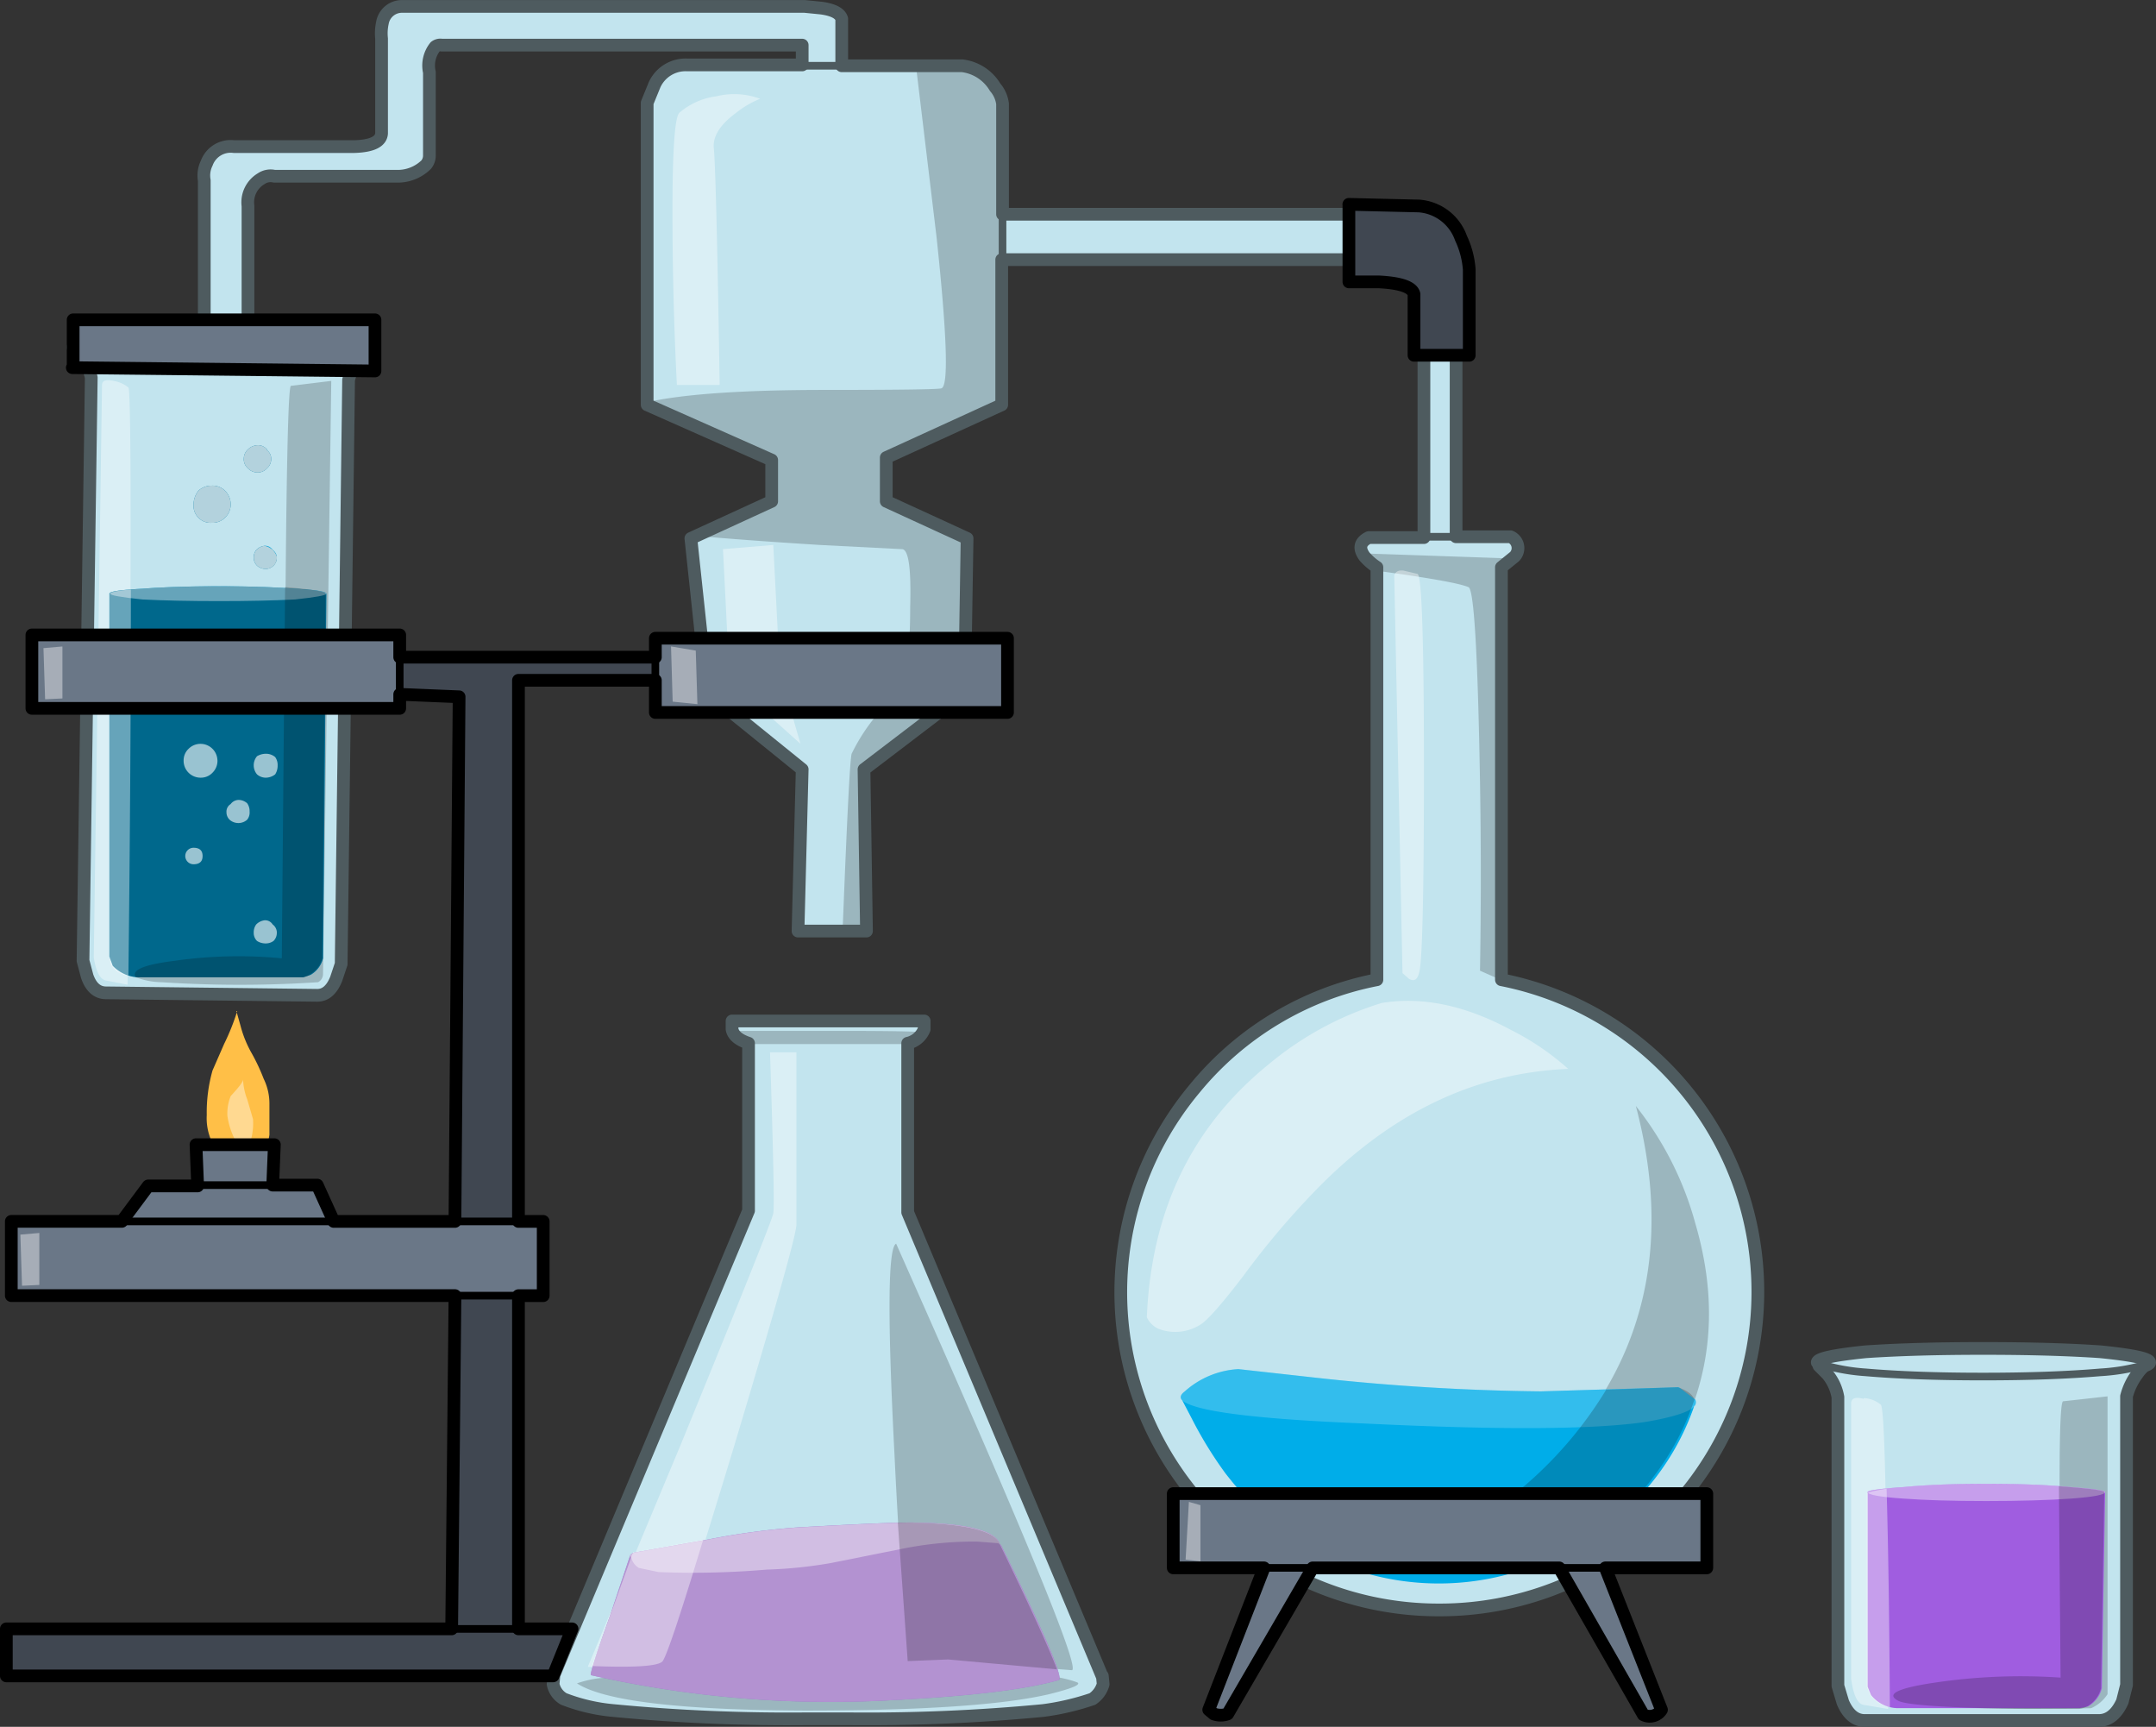 <svg xmlns="http://www.w3.org/2000/svg" width="206.914" height="165.68" viewBox="0 0 206.914 165.68"><rect x="0" y="0" width="206.914" height="165.68" fill="#333333" stroke="none"/><g transform="translate(0.61 0.452)"><g transform="translate(6.331)"><path d="M92.9,145.821v16.066L74.22,206.445l-.079.871a2.116,2.116,0,0,0,1.029,1.425,17.491,17.491,0,0,0,4.749,1.108,175.762,175.762,0,0,0,18.678.791h3.8a178.345,178.345,0,0,0,18.757-.791,24.292,24.292,0,0,0,4.749-1.108,2.512,2.512,0,0,0,1.029-1.425l-.079-.791-18.678-44.637V145.742a2.207,2.207,0,0,0,1.583-1.345V143.6H91.315v.791q.158.871,1.583,1.345M28.158,79.261h-.079l.791.871a3.209,3.209,0,0,1,.791,1.9l-.791,55.954.475,1.583a2.216,2.216,0,0,0,1.82,1.583l20.261.237a2.183,2.183,0,0,0,1.82-1.583l.475-1.583.712-55.954a4.656,4.656,0,0,1,.95-1.82l.554-.633q.554-.158.554-.317,0-.475-4.195-.95-4.274-.4-10.13-.475-5.857,0-10.051.237Q28,78.628,28,79.1a.14.14,0,0,0,.158.158m194.535,96q-4.669-.317-11.238-.317t-11.238.317q-4.669.475-4.669,1.029l.317.237h-.079l.791.871a5.048,5.048,0,0,1,.95,2.137v27.7l.475,1.583q.791,1.741,1.979,1.82h22.714a2.584,2.584,0,0,0,2.137-1.741l.4-1.583v-27.7a4.684,4.684,0,0,1,1.029-2.216,3.458,3.458,0,0,1,.712-.791q.475-.158.475-.317,0-.554-4.749-1.029m-61.732-97.5-3.166.475V97.227h-5.3q-1.266.633-.4,1.82a5.749,5.749,0,0,0,1.187,1.029v39.572a30.014,30.014,0,0,0-17.491,10.447,30.477,30.477,0,0,0,23.426,50.019,30.522,30.522,0,0,0,6.015-60.466V100.076l1.266-1.029a1.18,1.18,0,0,0-.4-1.9h-5.223V77.757m-8.468-7.123V66.2H117.353V55.518a3.033,3.033,0,0,0-.712-1.583,4.59,4.59,0,0,0-3.166-2.058H101.92V47.366q-.237-.791-1.979-1.029L98.359,46.1h-38.7a1.925,1.925,0,0,0-1.9,1.662,4,4,0,0,0,0,1.583v9.022q-.158,1.187-2.691,1.266H43.512A2.443,2.443,0,0,0,40.9,61.216a2.854,2.854,0,0,0-.317,1.583V77.678h4.274V65.49a2.63,2.63,0,0,1,1.266-2.612,1.59,1.59,0,0,1,1.266-.237H59.262a4.005,4.005,0,0,0,2.691-1.108,1.267,1.267,0,0,0,.317-.791V52.59q-.158-1.82.554-2.374.4-.317.633-.237H97.963v1.9H86.883a3.374,3.374,0,0,0-3.166,1.9l-.633,1.741V84.485l11.951,5.382v3.878l-7.677,3.561,1.583,14.8,9.022,7.36-.4,15.512h6.727l-.237-15.512,9.656-7.36.237-14.8-7.677-3.561V89.55l11-5.065V70.555h34.981Z" transform="translate(-28 -46.1)" fill="#c2e4ee"/><path d="M108.486,186.778q.475,9.972,1.266,19.786l3.878-.158,5.857.554,6.015.475q1.345,0-16.858-40.917-1.187.475-.158,20.261m-26.83,21.369a9.872,9.872,0,0,0-3.641.554q3.878,2.533,21.844,2.612,16.778,0,23.506-1.583,3.166-.791,2.691-1.108-3.8-1.5-20.261-1.345-12.03,0-24.139.791M111.1,146.494l.237-.237q-.554-.158-8.231-.158H92.816a.912.912,0,0,0,.317.633l1.266.633h15.354l1.029-.475.317-.4m7.756-89.432a4.167,4.167,0,0,0-.633-1.5,4.881,4.881,0,0,0-3.245-2.058h-4.432l1.979,16.462q1.5,14.088.475,14.483-.317.158-11.159.158-11.476,0-16.778,1.108v.475l11.555,5.3v3.878l-7.044,3.245q4.274.4,11.792.871l7.835.4q.95,0,.791,5.54,0,5.54-.791,6.727l-2.612,3.878a18.177,18.177,0,0,0-2.216,3.482q-.237.791-.871,17.1h2.453l-.237-15.512,9.656-7.36.237-14.8-7.677-3.561V91.093l10.922-5.065V57.061m-68.3,27.146q-.4.158-.554,25.722l-.317,29.283a41.19,41.19,0,0,0-10.289.158q-4.432.554-3.72,1.583a7.114,7.114,0,0,0,2.453.475,114.158,114.158,0,0,0,15.037,0,.878.878,0,0,0,.475-.791l.791-56.9-3.878.475m134.781,80.331a31.321,31.321,0,0,0-5.7-11.238q4.511,17.1-4.511,29.679a33.677,33.677,0,0,1-10.447,9.893q-.554.791,1.029,1.583a8.045,8.045,0,0,0,4.749.791q2.691-.317,6.965-3.482a42.816,42.816,0,0,0,3.957-2.849q7.914-10.922,3.957-24.376m39.572,16.62-4.274.475q-.4.158-.317,11.318l.079,15.275a59.835,59.835,0,0,0-12.03.4q-5.382.791-3.561,1.741a10.863,10.863,0,0,0,2.849.475q5.065.4,15.67.237a3.629,3.629,0,0,0,1.583-1.345v-28.65m-58.25-79.46.475-.4v-.475l-13.85-.475a4.97,4.97,0,0,0,1.425,1.345v.317q7.6,1.029,8.864,1.583.791.237,1.108,18.6.158,9.181,0,18.2l1.979.871V101.619Z" transform="translate(-29.58 -47.643)" fill="rgba(0,0,0,0.2)"/><path d="M98.03,148.877H95.5q.475,14.483.317,15.433-.079.712-8.864,22.16l-8.943,21.369q6.173.237,7.281-.475.633-.475,6.727-20.577,6.015-20.023,6.015-21.369V148.8M95.814,100.2l-4.828.4.633,12.584,6.806,6.094-1.979-6.806L95.814,100.2M92.253,58.733a9.321,9.321,0,0,1,2.3-1.345,7.165,7.165,0,0,0-4.195-.237,6.791,6.791,0,0,0-3.561,1.583q-.791.791-.633,13.454.079,6.411.4,12.663H90.67q-.317-19.786-.554-22.635-.237-1.741,2.137-3.482M32.5,84.454q-1.108-.237-1.108.4L30.6,139.776q.317,2.058,1.187,2.216l2.058.4.237-28.492q.158-28.492-.158-28.808a3,3,0,0,0-1.425-.633m167.942,97.663q-1.187-.317-1.187.475v26.355q.317,2.374,1.187,2.533l2.374.4-.158-14.4q-.158-14.483-.554-14.8a2.763,2.763,0,0,0-1.583-.633m-33.873-35.3q-6.569-3.561-12.426-2.612a31.133,31.133,0,0,0-10.922,5.936q-11,8.943-11.634,24.218a2.261,2.261,0,0,0,1.108,1.108,4.519,4.519,0,0,0,4.036-.4q1.029-.633,4.115-4.669a78.047,78.047,0,0,1,6.727-7.993q10.843-11.318,24.455-11.872a25.253,25.253,0,0,0-5.461-3.72M156.28,102.657q-.712-.079-.871.475l.791,38.147.633.554q.712.4.95-.554.475-1.266.475-19.707,0-18.6-.633-18.6l-1.345-.317Z" transform="translate(-28.542 -48.365)" fill="rgba(255,255,255,0.4)"/><path d="M160.865,98.691h-3.007m69.092,79.46a19.947,19.947,0,0,1-4.274.712q-4.669.4-11.238.4t-11.238-.4a19.25,19.25,0,0,1-4.353-.791M44.92,79.3H40.646m15.433,1.979a28.766,28.766,0,0,1-3.72.475q-4.195.237-10.051.158a91.049,91.049,0,0,1-10.051-.475,13.973,13.973,0,0,1-3.957-.712M101.9,53.5H97.946m19.39,18.678V67.746" transform="translate(-28.063 -47.643)" fill="none" stroke="#4e5b5f" stroke-linecap="round" stroke-linejoin="round" stroke-width="0.732"/><path d="M40.684,78.037V63a2.685,2.685,0,0,1,.237-1.662,2.443,2.443,0,0,1,2.612-1.583H55.088q2.533-.079,2.612-1.266v-9.1a4.727,4.727,0,0,1,.079-1.5,1.9,1.9,0,0,1,1.9-1.583H98.3l1.583.158q1.741.237,1.979,1.029V52h11.555a4.279,4.279,0,0,1,3.166,2.058,3.033,3.033,0,0,1,.712,1.583V66.244h34.981V70.6H117.216V84.526l-11.08,5.065v4.195l7.756,3.561-.237,14.8L104,119.508l.237,15.512H97.667l.4-15.512-9.1-7.36-1.583-14.8,7.756-3.561V89.829l-11.951-5.3V55.56l.712-1.741a3.273,3.273,0,0,1,3.166-1.9h11v-1.9H63.477a.8.8,0,0,0-.633.158,2.892,2.892,0,0,0-.554,2.453v7.993a1.362,1.362,0,0,1-.317.871A3.9,3.9,0,0,1,59.362,62.6H47.411a1.59,1.59,0,0,0-1.266.237,2.63,2.63,0,0,0-1.266,2.612v12.5q4.274.158,7.519.475,4.195.475,4.195.95,0,.158-.554.317l-.554.633a4.052,4.052,0,0,0-.95,1.82l-.712,56.034-.475,1.425q-.633,1.583-1.82,1.583l-20.261-.237q-1.266,0-1.82-1.583l-.4-1.5.791-55.954a5,5,0,0,0-.871-1.9l-.791-.791h.079a.254.254,0,0,1-.158-.237q0-.475,4.115-.791,3.561-.237,8.389-.237h4.274M160.824,97.11V77.8l-3.087.475V97.268h-5.3q-1.266.633-.4,1.82a5.749,5.749,0,0,0,1.187,1.029v39.572a30.014,30.014,0,0,0-17.491,10.447,30.477,30.477,0,0,0,23.426,50.019,30.522,30.522,0,0,0,6.015-60.466V100.118l1.266-1.029a1.18,1.18,0,0,0-.4-1.9h-5.223Zm34.981,79.539-.317-.237q0-.554,4.669-1.029,4.749-.317,11.238-.317,6.569,0,11.238.317,4.749.475,4.749,1.029,0,.158-.475.317a3.458,3.458,0,0,0-.712.791,6.083,6.083,0,0,0-1.029,2.137v27.7l-.4,1.583q-.791,1.741-2.137,1.82H199.921q-1.266-.079-1.979-1.741l-.475-1.583v-27.7a4.684,4.684,0,0,0-1.029-2.216l-.791-.791h.158Zm-68.934,29.916-18.678-44.558V145.783a2.207,2.207,0,0,0,1.583-1.345v-.791H91.336v.791q.158.871,1.583,1.345V161.85L74.241,206.407l-.079.871A2.116,2.116,0,0,0,75.19,208.7a17.491,17.491,0,0,0,4.749,1.108,175.762,175.762,0,0,0,18.678.791h3.8a178.345,178.345,0,0,0,18.757-.791,24.292,24.292,0,0,0,4.749-1.108,2.512,2.512,0,0,0,1.029-1.425l-.079-.791Z" transform="translate(-28.021 -46.142)" fill="none" stroke="#4e5b5f" stroke-linecap="round" stroke-linejoin="round" stroke-width="1.22"/></g><g transform="translate(9.893 42.263)"><path d="M184.614,191.7a.567.567,0,0,0,.079-.633l-1.583-1.187-13.217.4a216.948,216.948,0,0,1-21.923-1.345l-7.123-.791a8.41,8.41,0,0,0-5.144,2.137q-.633.475-.237.871l.95,1.82a38.3,38.3,0,0,0,3.166,5.144q5.857,7.6,13.929,9.735a25.489,25.489,0,0,0,18.994-2.374,24.3,24.3,0,0,0,12.109-13.85M48.566,110.264a.907.907,0,0,0-.4-.712.85.85,0,0,0-.791-.4,1.375,1.375,0,0,0-.791.4,1.158,1.158,0,0,0-.237.712,1.074,1.074,0,0,0,.317.791,1.267,1.267,0,0,0,.791.317,1.082,1.082,0,0,0,1.108-1.108m4.749,3.482q0-.317-3.007-.475-3.087-.237-7.281-.237-4.274,0-7.36.237-3.166.158-3.166.475v34.823l.317.871a3.6,3.6,0,0,0,2.374,1.108H51.1l.712-.237A2.549,2.549,0,0,0,53,148.727l.317-34.981M44.134,105.2a1.832,1.832,0,0,0-.554-1.345,1.711,1.711,0,0,0-1.266-.475,1.891,1.891,0,0,0-1.266.475,2.2,2.2,0,0,0-.475,1.345,1.634,1.634,0,0,0,1.741,1.741,1.711,1.711,0,0,0,1.266-.475,1.743,1.743,0,0,0,.554-1.266m3.482-5.3a1.14,1.14,0,0,0-.791-.4,1.392,1.392,0,0,0-1.029.4,1.21,1.21,0,0,0-.4.871,1.143,1.143,0,0,0,.4.95,1.3,1.3,0,0,0,.95.4,1.21,1.21,0,0,0,.871-.4,1.143,1.143,0,0,0,.4-.95.974.974,0,0,0-.4-.791Z" transform="translate(-32.5 -99.5)" fill="#00ade9"/><path d="M196.908,213.637a218.386,218.386,0,0,1-21.844-1.345l-7.123-.791a8.41,8.41,0,0,0-5.144,2.137q-.633.475-.237.871,1.82,1.583,17.57,2.216,19.469.95,26.909-.158,4.115-.712,4.749-1.583a.522.522,0,0,0,0-.554l-1.583-1.187-13.217.4Z" transform="translate(-59.594 -122.859)" fill="rgba(255,255,255,0.2)"/><path d="M48.566,110.184a1.506,1.506,0,0,0-1.187-1.029,1.375,1.375,0,0,0-.791.4,1.158,1.158,0,0,0-.237.712,1.074,1.074,0,0,0,.317.791,1.267,1.267,0,0,0,.791.317,1.082,1.082,0,0,0,1.108-1.108m4.749,3.482q0-.317-3.007-.475-3.087-.237-7.281-.237-4.274,0-7.36.237-3.166.158-3.166.475v34.823l.317.871a3.6,3.6,0,0,0,2.374,1.108H51.1l.712-.237A2.549,2.549,0,0,0,53,148.727l.317-34.981M44.134,105.2a1.832,1.832,0,0,0-.554-1.345,1.711,1.711,0,0,0-1.266-.475,1.891,1.891,0,0,0-1.266.475,2.2,2.2,0,0,0-.475,1.345,1.634,1.634,0,0,0,1.741,1.741,1.711,1.711,0,0,0,1.266-.475,1.743,1.743,0,0,0,.554-1.266m3.482-5.3a1.14,1.14,0,0,0-.791-.4,1.392,1.392,0,0,0-1.029.4,1.21,1.21,0,0,0-.4.871,1.143,1.143,0,0,0,.4.95,1.3,1.3,0,0,0,.95.4,1.21,1.21,0,0,0,.871-.4,1.143,1.143,0,0,0,.4-.95.974.974,0,0,0-.4-.791Z" transform="translate(-32.5 -99.5)" fill="rgba(0,0,0,0.4)"/><path d="M32.579,117.312q0,.237,3.087.554,3.087.158,7.36.158,4.195,0,7.281-.158,3.007-.317,3.007-.554,0-.317-3.007-.475-3.087-.237-7.281-.237-4.274,0-7.36.237-3.166.158-3.166.475Z" transform="translate(-32.5 -103.066)" fill="rgba(255,255,255,0.4)"/><path d="M50.693,110.184a1.506,1.506,0,0,0-1.187-1.029,1.375,1.375,0,0,0-.791.4,1.158,1.158,0,0,0-.237.712,1.074,1.074,0,0,0,.317.791,1.267,1.267,0,0,0,.791.317,1.082,1.082,0,0,0,1.108-1.108M46.261,105.2a1.832,1.832,0,0,0-.554-1.345,1.711,1.711,0,0,0-1.266-.475,1.891,1.891,0,0,0-1.266.475A2.2,2.2,0,0,0,42.7,105.2a1.634,1.634,0,0,0,1.741,1.741,1.711,1.711,0,0,0,1.266-.475,1.743,1.743,0,0,0,.554-1.266m3.482-5.3a1.14,1.14,0,0,0-.791-.4,1.392,1.392,0,0,0-1.029.4,1.21,1.21,0,0,0-.4.871,1.143,1.143,0,0,0,.4.95,1.3,1.3,0,0,0,.95.4,1.21,1.21,0,0,0,.871-.4,1.143,1.143,0,0,0,.4-.95.974.974,0,0,0-.4-.791Z" transform="translate(-34.627 -99.5)" fill="rgba(255,255,255,0.7)"/><path d="M50.443,153.824a.974.974,0,0,0-.4-.791.85.85,0,0,0-.791-.4,1.376,1.376,0,0,0-.791.4,1.282,1.282,0,0,0-.237.791,1.074,1.074,0,0,0,.317.791,1.527,1.527,0,0,0,.791.237,1.282,1.282,0,0,0,.791-.237,1.074,1.074,0,0,0,.317-.791m-7.123-7.36q0-.791-.871-.791a.791.791,0,1,0,0,1.583q.871,0,.871-.791m4.511-4.274a1.282,1.282,0,0,0-.237-.791,1.267,1.267,0,0,0-.791-.317.974.974,0,0,0-.791.4.85.85,0,0,0-.4.791.974.974,0,0,0,.4.791,1.282,1.282,0,0,0,.791.237,1.267,1.267,0,0,0,.791-.317,1.092,1.092,0,0,0,.237-.791m2.691-4.432a1.282,1.282,0,0,0-.237-.791,1.362,1.362,0,0,0-.871-.317,1.661,1.661,0,0,0-.871.237,1.355,1.355,0,0,0,0,1.741,1.267,1.267,0,0,0,.791.317,1.473,1.473,0,0,0,.95-.317,1.527,1.527,0,0,0,.237-.791m-5.777-.554a1.623,1.623,0,0,0-1.583-1.583,1.611,1.611,0,0,0-1.187.475,1.519,1.519,0,0,0-.475,1.108,1.623,1.623,0,0,0,1.662,1.662,1.519,1.519,0,0,0,1.108-.475A1.611,1.611,0,0,0,44.745,137.283Z" transform="translate(-34.377 -107.05)" fill="rgba(255,255,255,0.6)"/><path d="M34.32,154.039q.237-19.786.237-37.039-2.058.158-2.058.475V152.3l.158.712a2.3,2.3,0,0,0,1.583,1.029Z" transform="translate(-32.5 -103.15)" fill="rgba(255,255,255,0.4)"/><path d="M183.672,193.469l-6.885.237a38.392,38.392,0,0,1-7.6,9.022,38.87,38.87,0,0,1-4.511,3.324q-.554.791,1.029,1.583a8.045,8.045,0,0,0,4.749.791,16.047,16.047,0,0,0,8.152-3.561,11.887,11.887,0,0,0,2.691-2.77,25.262,25.262,0,0,0,3.957-7.439q-.237-.712-1.583-1.187M52.294,153.9a2.469,2.469,0,0,0,1.266-1.583l.317-34.981q0-.317-3.878-.633l-.317,35.615a43.542,43.542,0,0,0-10.289.237q-4.432.554-3.72,1.583H51.74a1.353,1.353,0,0,0,.633-.237Z" transform="translate(-33.141 -103.087)" fill="rgba(0,0,0,0.2)"/></g><g transform="translate(56.088 141.904)"><path d="M130.149,231.257q-.554-2.058-8.468-2.137-2.612,0-11,.475a69.917,69.917,0,0,0-8.706,1.187l-6.727,1.187q-.554.079-.633.4l-1.9,5.7q-2.058,5.7-1.82,5.7a104.054,104.054,0,0,0,29.283,2.374q10.843-.554,15.591-1.9.791-.158-5.54-12.98m86.583-5.54q-3.4.237-3.4.475v18.678l.317.791a3.34,3.34,0,0,0,2.612,1.266h17.412l.791-.158a2.787,2.787,0,0,0,1.345-1.741l.317-18.836q0-.237-3.245-.475-3.4-.317-8.152-.317t-7.993.317Z" transform="translate(-90.869 -225.4)" fill="#a05de0"/><path d="M268.493,226.191q0-.237-3.245-.475-3.4-.317-8.152-.317t-7.994.317q-3.4.237-3.4.475,0,.4,3.4.633,3.166.237,7.994.237t8.152-.237Q268.493,226.587,268.493,226.191Z" transform="translate(-123.161 -225.4)" fill="rgba(255,255,255,0.4)"/><path d="M130.149,232.237q-.554-2.058-8.468-2.137-2.612,0-11,.475a69.917,69.917,0,0,0-8.706,1.187l-6.727,1.187q-.554.079-.633.4l-1.9,5.7q-2.058,5.7-1.82,5.7a104.054,104.054,0,0,0,29.283,2.374q10.843-.554,15.591-1.9.791-.158-5.54-12.98Z" transform="translate(-90.869 -226.38)" fill="rgba(0,0,0,0.2)"/><path d="M130.149,232.237q-.554-2.058-8.468-2.137-2.612,0-11,.475a69.917,69.917,0,0,0-8.706,1.187l-6.727,1.187q-.554.079-.633.4l-1.9,5.7q-2.058,5.7-1.82,5.7a104.054,104.054,0,0,0,29.283,2.374q10.843-.554,15.591-1.9.791-.158-5.54-12.98Z" transform="translate(-90.869 -226.38)" fill="rgba(255,255,255,0.4)"/><path d="M95.679,233.345l.158.4a1.6,1.6,0,0,0,.633.712l1.9.4a83.546,83.546,0,0,0,10.368-.237,42.984,42.984,0,0,0,6.173-.633l6.727-1.345a35.142,35.142,0,0,1,7.281-.712l2.058.158.158.158q-.554-2.058-8.468-2.137-2.612,0-11,.475a69.913,69.913,0,0,0-8.706,1.187l-6.727,1.187q-.554.079-.633.4Z" transform="translate(-91.856 -226.38)" fill="rgba(255,255,255,0.4)"/><path d="M137.914,231.319q-.633-2.137-9.814-2.137l.95,13.3,3.878-.158,10.447.95q-1.187-3.166-5.461-11.951m105.973-5.065q0-.237-4.353-.554l.158,18.361a56.006,56.006,0,0,0-12.03.475q-5.382.791-3.561,1.741,1.108.633,12.03.791h5.3a1.867,1.867,0,0,0,.791-.237,2.787,2.787,0,0,0,1.345-1.741l.317-18.836Z" transform="translate(-98.634 -225.463)" fill="rgba(0,0,0,0.2)"/><path d="M95.195,232.073h-.237L91,242.995q5.936.237,6.727-.4.475-.237,3.957-11.713l-6.569,1.187m120.14-6.094q-1.9.317-1.9.475v18.52l.317.791a3.046,3.046,0,0,0,1.9,1.187q-.079-12.9-.317-21.052Z" transform="translate(-90.896 -225.504)" fill="rgba(255,255,255,0.4)"/></g><g transform="translate(19.232 96.555)"><path d="M47.228,168.1a21.981,21.981,0,0,1-1.266,3.166L44.854,173.8a14.739,14.739,0,0,0-.554,4.274,5.371,5.371,0,0,0,1.029,3.482,3.118,3.118,0,0,0,1.108.791h1.029a6.966,6.966,0,0,0,1.82-.475q.791-.237,1.029-1.9v-2.928a5.409,5.409,0,0,0-.554-2.453,19.042,19.042,0,0,0-1.108-2.374,10.889,10.889,0,0,1-1.108-2.691l-.4-1.425Z" transform="translate(-44.3 -168.1)" fill="#ffbf47"/><path d="M48.7,183.839a5.681,5.681,0,0,1,.4-1.82,5.9,5.9,0,0,0,.158-1.82l-.554-1.9a5.812,5.812,0,0,1-.4-1.9q0,.317-1.187,1.583a4.46,4.46,0,0,0-.317,1.9A7.27,7.27,0,0,0,48.7,183.839Z" transform="translate(-44.818 -169.831)" fill="rgba(255,255,255,0.4)"/></g><g transform="translate(0 19.153)"><path d="M26.331,85.97l29.046.4V81.459H26.331V85.97m156.7,115.154V194H131.909v7.123h8.706l-5.3,13.613.475.4a1.952,1.952,0,0,0,1.345,0l8.152-14.008h23.664l8.073,14.088a1.341,1.341,0,0,0,1.741-.475l-5.382-13.613h9.735M116,119.052v-7.123H82.286v1.82H57.751v-2.137h-35.3v7.044h35.3v-1.345l5.7.237-.4,50.335H51.42L49.837,164.4H45.484l.237-3.878H38.2v3.957H33.534L31,167.884H20.475v7.123h42.5l-.158,31.974H20v4.511H72.472l1.82-4.511H69.148V175.007h2.374v-7.123H69.148V115.966H82.207v3.087H116m39.493-48.594-6.727-.158v7.439h2.849q3.166.158,3.4,1.187v5.857h5.3V76.552a8.5,8.5,0,0,0-.791-3.007A4.642,4.642,0,0,0,155.494,70.458Z" transform="translate(-20 -70.3)" fill="#6a7787"/><path d="M62.975,175.007l-.158,31.974H20v4.511H72.472l1.82-4.511H69.148V175.007H62.9m-5.223-57.775,5.7.317-.4,50.335h6.173V115.966H82.207V113.75H57.672v3.561m97.821-46.853-6.727-.158v7.439h2.849q3.166.158,3.4,1.187v5.857h5.3V76.552a8.5,8.5,0,0,0-.791-3.007A4.642,4.642,0,0,0,155.494,70.458Z" transform="translate(-20 -70.3)" fill="rgba(0,0,0,0.4)"/><path d="M134.954,206.268l-1.108-.317-.317,5.54,1.425.158v-5.382M23.52,180.15l-1.82.158.158,4.907,1.662-.079v-5.065m2.216-56.192-1.82.158.158,4.907,1.662-.079V123.8m60.782.475-2.374-.4.158,5.3,2.374.237Z" transform="translate(-20.355 -81.458)" fill="rgba(255,255,255,0.4)"/><path d="M60.692,128.761V125.2m24.534,0v2.216M65.995,186.457h6.173m0-7.123H65.995m-11.634,0H34.1m7.281-3.482H48.5m23.743,42.579H65.678m106.211-5.857h4.432m-32.686,0h4.59" transform="translate(-22.941 -81.75)" fill="none" stroke="#000" stroke-linecap="round" stroke-linejoin="round" stroke-width="0.732"/><path d="M148.846,70.3v7.439h2.849q3.166.158,3.4,1.187v5.857h5.3V76.552a8.5,8.5,0,0,0-.791-3.007,4.642,4.642,0,0,0-4.036-3.087l-6.727-.158Zm-66.56,45.666v3.087H116.08v-7.123H82.286v1.82H57.751v-2.137h-35.3v7.044h35.3v-1.345l5.7.237-.4,50.335H51.42L49.837,164.4H45.563l.158-3.878H38.2l.158,3.957H33.613l-2.533,3.4H20.475v7.123H63.054l-.317,31.974H20v4.511H72.472l1.82-4.511H69.148V175.007h2.374v-7.123H69.148V115.966H82.207Zm91.173,85.158h9.735V194H131.988v7.123h8.706l-5.3,13.613.475.4a1.952,1.952,0,0,0,1.345,0l8.152-14.008h23.664l8.073,14.088a1.341,1.341,0,0,0,1.741-.475ZM26.411,85.891V81.38H55.377v4.907L26.331,85.97Z" transform="translate(-20 -70.3)" fill="none" stroke="#000" stroke-linecap="round" stroke-linejoin="round" stroke-width="1.22"/></g></g></svg>